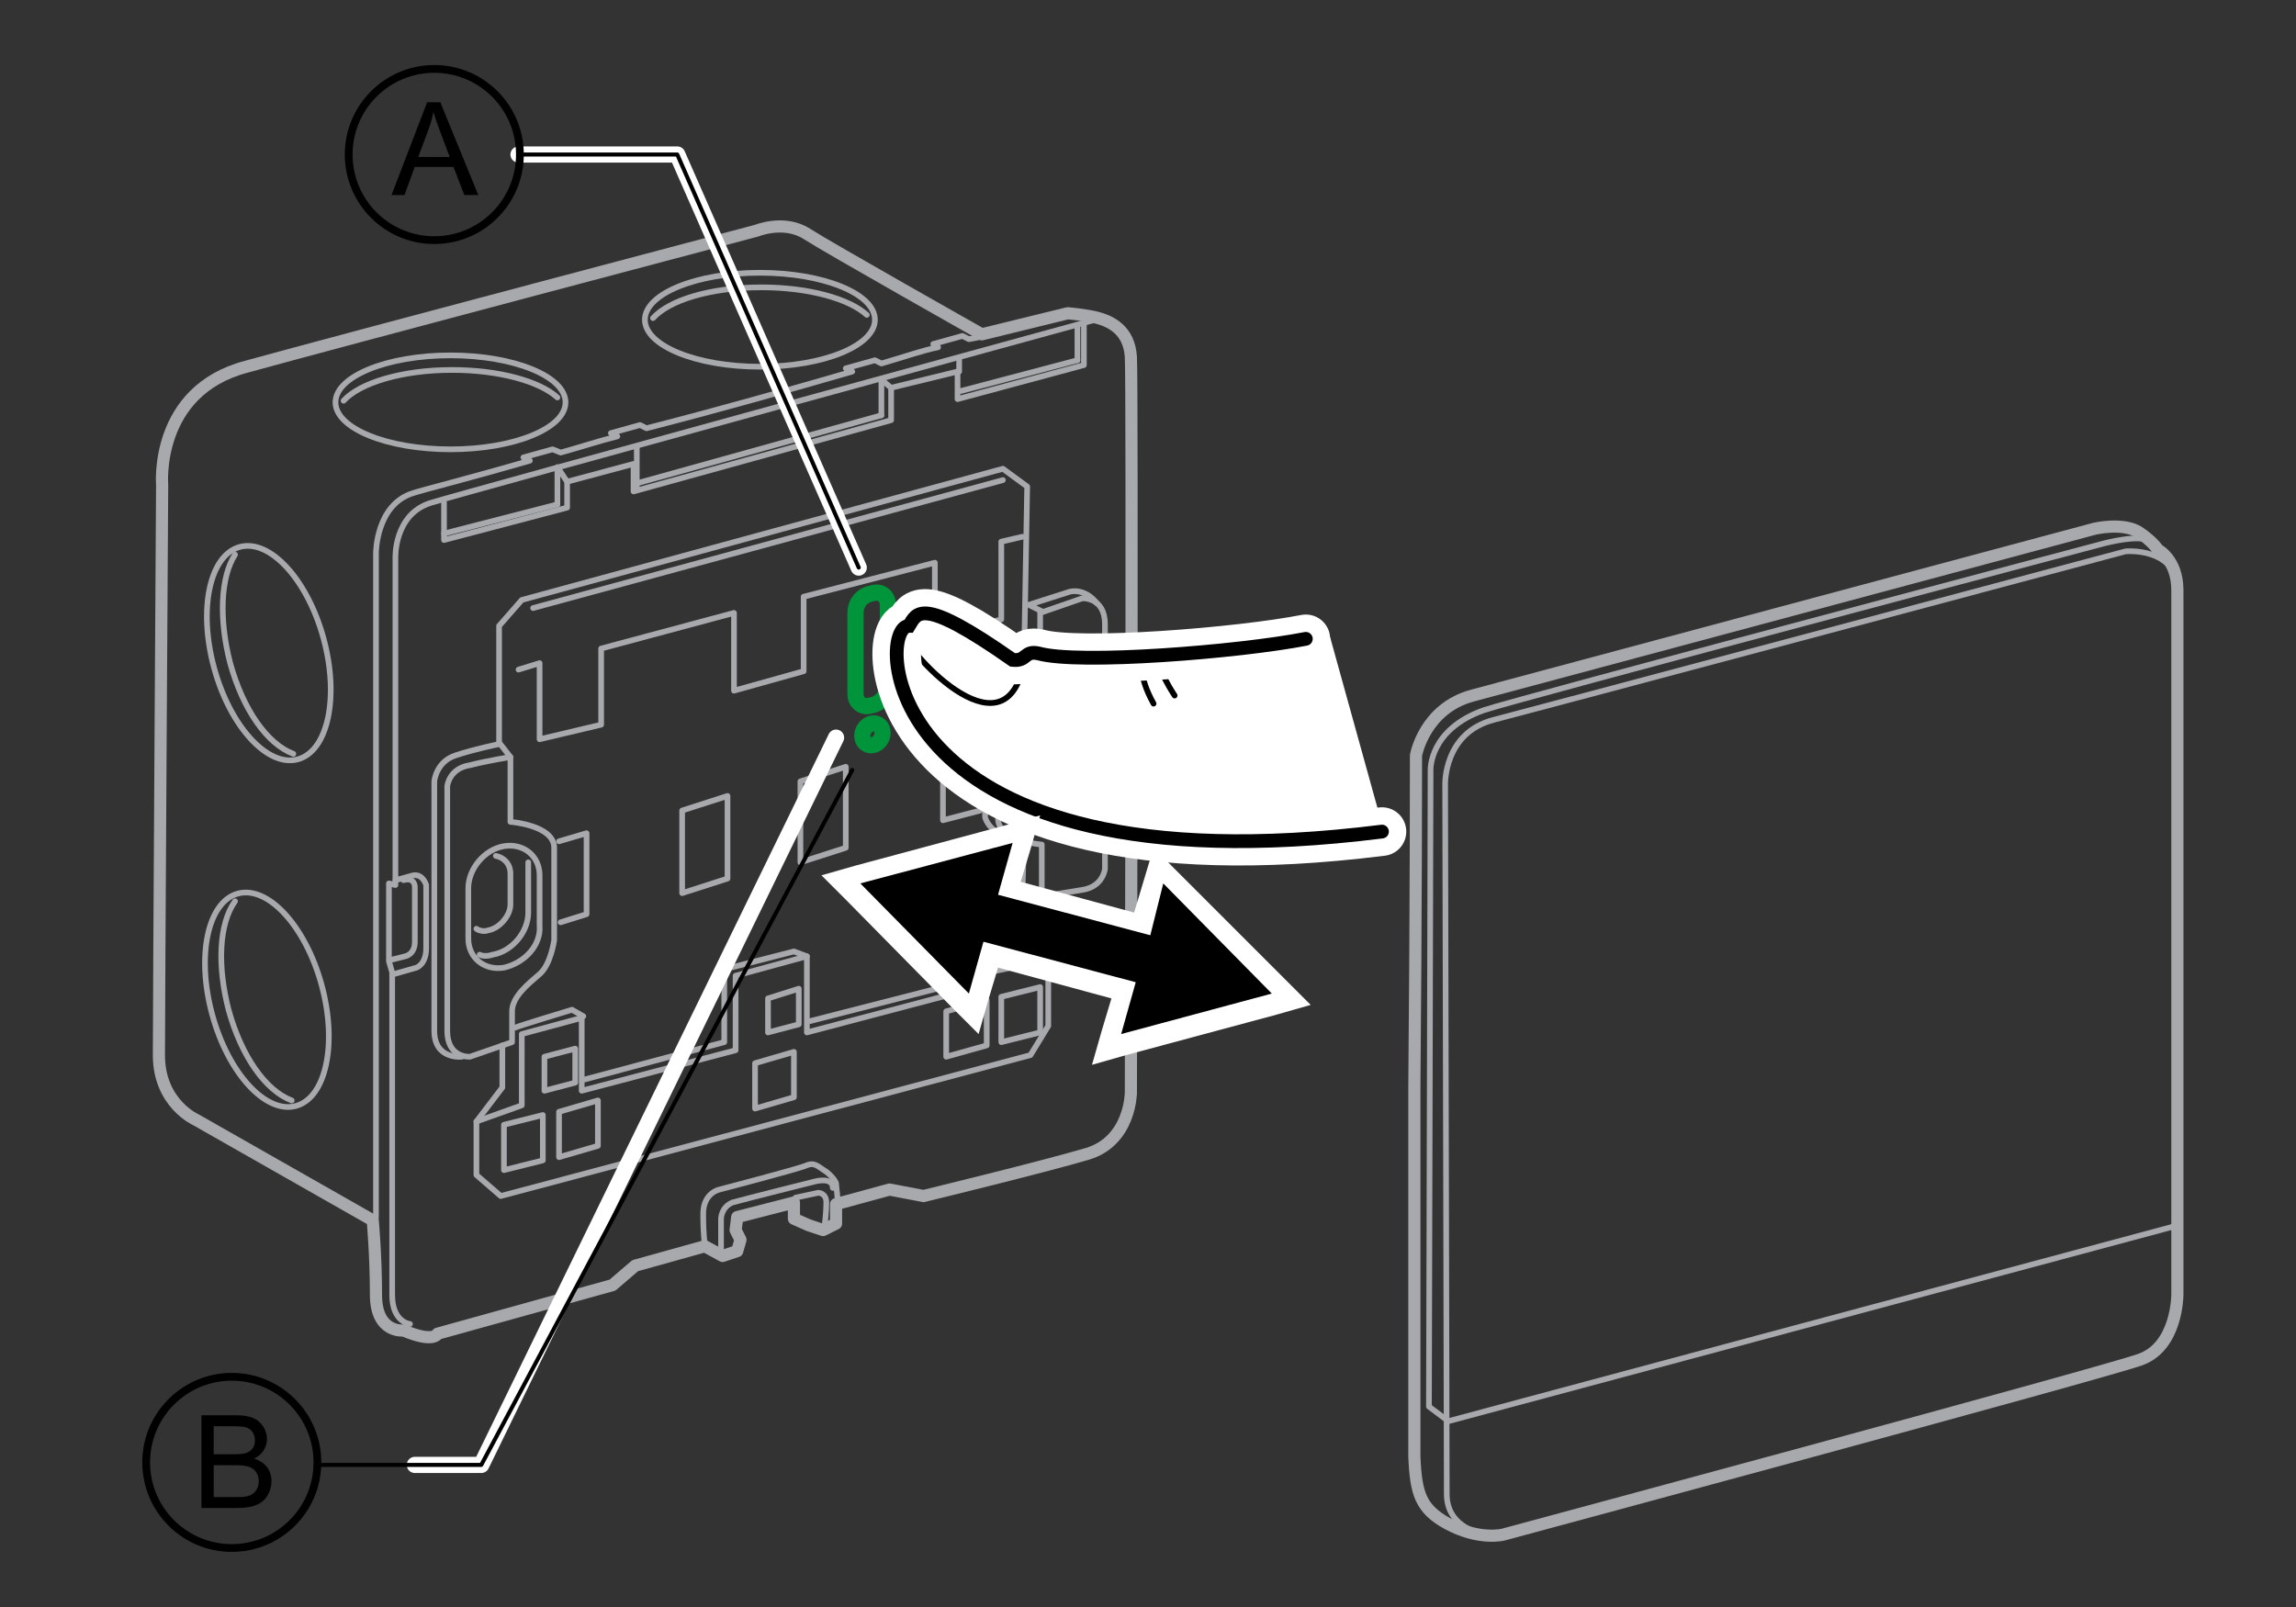 <?xml version="1.0" encoding="utf-8"?>
<!-- Generator: Adobe Illustrator 23.0.3, SVG Export Plug-In . SVG Version: 6.00 Build 0)  -->
<svg version="1.1" id="Layer_1" xmlns="http://www.w3.org/2000/svg" xmlns:xlink="http://www.w3.org/1999/xlink" x="0px" y="0px"
	 width="141.732px" height="99.213px" viewBox="0 0 141.732 99.213" style="enable-background:new 0 0 141.732 99.213;"
	 xml:space="preserve">
<rect x="0" y="0" width="141.732" height="99.213" fill="#333333" stroke="none"/>
<style type="text/css">
	.st0{fill:none;stroke:#A7A9AC;stroke-width:0.35;stroke-linecap:round;stroke-linejoin:round;stroke-miterlimit:10;}
	.st1{fill:none;stroke:#A7A9AC;stroke-width:0.75;stroke-linecap:round;stroke-linejoin:round;stroke-miterlimit:10;}
	.st2{fill:none;stroke:#00953B;stroke-linecap:round;stroke-linejoin:round;stroke-miterlimit:10;}
	.st3{fill:#FFFFFF;}
	.st4{fill:none;stroke:#000000;stroke-width:0.354;stroke-linecap:round;}
	.st5{fill:none;stroke:#FFFFFF;stroke-width:3;stroke-linecap:round;}
	.st6{fill:none;stroke:#000000;stroke-width:0.85;stroke-linecap:round;}
	.st7{fill:none;stroke:#FFFFFF;stroke-linecap:round;stroke-linejoin:round;stroke-miterlimit:10;}
	.st8{fill:none;stroke:#000000;stroke-width:0.25;stroke-linecap:round;stroke-linejoin:round;stroke-miterlimit:10;}
	.st9{fill:#00953B;}
	.st10{fill:#FFFFFF;stroke:#000000;stroke-width:0.75;stroke-miterlimit:10;}
	.st11{fill:none;stroke:#A7A9AC;stroke-width:0.302;stroke-linecap:round;stroke-linejoin:round;stroke-miterlimit:10;}
	.st12{fill:none;stroke:#A7A9AC;stroke-width:0.195;stroke-linecap:round;stroke-linejoin:round;stroke-miterlimit:10;}
	.st13{fill:none;stroke:#ADAFB2;stroke-width:0.585;stroke-miterlimit:10;}
	.st14{fill:none;stroke:#00953B;stroke-width:1.5;stroke-linecap:round;stroke-linejoin:round;stroke-miterlimit:10;}
	.st15{fill:none;stroke:#000000;stroke-width:0.354;stroke-linecap:round;stroke-linejoin:round;}
	.st16{fill:none;stroke:#FFFFFF;stroke-width:3;stroke-linecap:round;stroke-linejoin:round;}
	.st17{fill:none;stroke:#000000;stroke-width:0.25;stroke-miterlimit:10;}
	.st18{fill:none;stroke:#000000;stroke-width:0.25;stroke-linecap:round;stroke-miterlimit:10;}
	.st19{fill:#A7A9AC;}
	.st20{fill:#FFFFFF;stroke:#000000;stroke-width:0.35;stroke-linecap:round;}
	.st21{fill:#FFFFFF;stroke:#A7A9AC;stroke-width:0.75;stroke-miterlimit:10;}
	.st22{fill:#FFFFFF;stroke:#A7A9AC;stroke-width:0.35;stroke-miterlimit:10;}
	.st23{fill:none;stroke:#00953B;stroke-width:1.5;stroke-miterlimit:10;}
	.st24{fill:none;stroke:#000000;stroke-width:0.75;stroke-miterlimit:10;}
	.st25{fill:#FFFFFF;stroke:#A7A9AC;stroke-width:0.5;stroke-miterlimit:10;}
	.st26{fill:#FFFFFF;stroke:#A7A9AC;stroke-width:0.25;stroke-miterlimit:10;}
	.st27{fill:none;stroke:#A7A9AC;stroke-width:0.25;stroke-miterlimit:10;}
	.st28{fill:#FFFFFF;stroke:#000000;stroke-width:0.25;stroke-miterlimit:10;}
	.st29{fill:#E6E7E7;stroke:#000000;stroke-width:0.25;stroke-miterlimit:10;}
	.st30{fill:none;stroke:#000000;stroke-width:0.25;}
	.st31{opacity:0.73;fill:#FFFFFF;enable-background:new    ;}
	.st32{fill:none;stroke:#A7A9AC;stroke-width:0.75;stroke-miterlimit:10;}
	.st33{fill:none;stroke:#A7A9AC;stroke-width:0.35;stroke-miterlimit:10;}
	.st34{fill:#FFFFFF;stroke:#00953B;stroke-width:1.5;stroke-miterlimit:10;}
	.st35{fill:none;stroke:#000000;stroke-width:0.464;stroke-linecap:round;}
	.st36{fill:none;stroke:#FFFFFF;stroke-width:3.93;stroke-linecap:round;}
	.st37{fill:none;stroke:#000000;stroke-width:0.85;stroke-linecap:round;}
	.st38{fill:none;stroke:#FFFFFF;stroke-miterlimit:10;}
	.st39{fill:none;stroke:#000000;stroke-width:0.35;stroke-miterlimit:10;}
	.st40{fill:none;stroke:#000000;stroke-width:0.48;stroke-miterlimit:10;}
	.st41{fill:none;stroke:#FFFFFF;stroke-linecap:round;stroke-miterlimit:10;}
	.st42{fill:none;stroke:#FFFFFF;stroke-width:1.25;stroke-miterlimit:10;}
</style>
<g id="device">
	<path class="st0" d="M91.709,94.74c0,0-2.4-0.3-2.4-2.5s-0.1-43.8-0.1-43.8s-0.1-3.2,3-4s39-10.4,39-10.4s3.1-0.3,3.3,2.4"/>
	<path class="st1" d="M134.409,79.94c0,0,0-41.6,0-43.5s-1.2-2.5-1.2-2.5s-0.3-0.5-1.2-1.1c-1-0.6-2.7-0.2-2.7-0.2l-38.4,10.3
		c-3,0.8-3.5,3.7-3.5,3.7s0,9.9-0.1,20.4v4.2c0,9.2,0,17.7,0,18.7c0.1,2.3,0.4,3.2,2,4.1c2,1.1,3.5,0.7,3.5,0.7s37.1-10,39.3-10.8
		C134.409,83.14,134.409,79.94,134.409,79.94z"/>
	<path class="st0" d="M134.109,75.74l-44.7,12l-1.2-0.9l0.1-39.3c0,0-0.1-2.5,3.3-3.7c2.1-0.7,38.3-10.3,38.3-10.3s2.3-0.6,2.8-0.1"
		/>
	<path class="st1" d="M46.709,14.24c0,0,1.7-0.7,3.1,0.2c1.4,0.9,10.8,6.2,10.8,6.2l5.3-1.3c0,0,1.2,0.1,1.9,0.3s1.9,0.7,2,2.4
		c0.1,1.6,0,45.4,0,45.4s0,3-2.7,3.8s-10.1,2.6-10.1,2.6l-2.1-0.4l-3.3,0.9v1.2l-0.8,0.4l-0.9-0.3l-0.9-0.4v-1l-3.5,0.9l-0.1,0.8
		l0.3,0.6l-0.2,0.7l-0.9,0.3l-1.1-0.6l-4.3,1.2l-1.4,1.2l-10.8,3c0,0-0.2,0.6-2.1-0.2c0,0-1.7,0.2-1.7-2.2s-0.2-4.6-0.2-4.6
		l-10.9-6.2c0,0-2.3-1-2.3-4s0.2-35.2,0.2-35.2s-0.5-5.8,5.2-7.3C21.009,21.04,46.709,14.24,46.709,14.24z"/>
	<path class="st0" d="M60.709,20.74c0,0-0.3,0.1-0.9,0.2l-0.4-0.2l-1.8,0.5l0.3,0.2c-1,0.2-2.1,0.6-3.5,1l-0.4-0.2l-1.8,0.5l0.4,0.2
		c-3.8,1.1-8.4,2.4-12.7,3.5l-0.4-0.2l-1.8,0.5l0.4,0.2c-1.2,0.3-2.4,0.7-3.5,1l-0.5-0.2l-1.8,0.5l0.4,0.2c-3.8,1.1-6.6,1.8-7.2,2
		c-2.3,0.7-2.3,3.7-2.3,3.7v41"/>
	<path class="st0" d="M25.309,81.74c0,0-1.1-0.1-1.1-1.8s0-19.9,0-19.9l-0.2-0.7v-4.8l0.4,0.1v-20.2c0,0-0.1-2.7,2.2-3.4
		c2.3-0.7,41-11.3,41-11.3"/>
	<polyline class="st0" points="27.409,31.04 27.409,33.34 35.009,31.34 35.009,29.74 39.109,28.64 39.109,30.34 55.009,25.94 
		55.009,23.94 59.109,22.94 59.109,24.64 66.909,22.54 66.909,20.04 	"/>
	<line class="st0" x1="34.409" y1="28.94" x2="34.409" y2="31.14"/>
	<line class="st0" x1="39.309" y1="27.64" x2="39.309" y2="30.04"/>
	<line class="st0" x1="54.409" y1="23.44" x2="54.409" y2="25.64"/>
	<line class="st0" x1="59.209" y1="22.14" x2="59.209" y2="22.94"/>
	<line class="st0" x1="66.509" y1="20.14" x2="66.509" y2="22.24"/>
	<line class="st0" x1="59.309" y1="24.14" x2="66.509" y2="22.24"/>
	<line class="st0" x1="39.309" y1="29.84" x2="54.409" y2="25.64"/>
	<line class="st0" x1="27.409" y1="32.94" x2="34.409" y2="31.14"/>
	<line class="st0" x1="34.409" y1="28.84" x2="35.009" y2="29.74"/>
	<line class="st0" x1="54.409" y1="23.44" x2="55.009" y2="23.94"/>
	<g>
		<ellipse class="st0" cx="27.809" cy="24.84" rx="7.1" ry="2.9"/>
		<path class="st0" d="M21.209,24.74c1-1.1,3.6-1.9,6.7-1.9c2.9,0,5.4,0.7,6.5,1.7"/>
	</g>
	<g>
		<ellipse class="st0" cx="46.909" cy="19.74" rx="7.1" ry="2.9"/>
		<path class="st0" d="M40.309,19.64c1-1.1,3.5-1.9,6.7-1.9c2.9,0,5.4,0.7,6.5,1.7"/>
	</g>
	<g>
		
			<ellipse transform="matrix(0.964 -0.264 0.264 0.964 -15.733 6.558)" class="st0" cx="16.503" cy="61.744" rx="3.5" ry="6.8"/>
		<path class="st0" d="M18.009,67.94c-1.6-0.6-3.1-2.7-3.9-5.6c-0.7-2.7-0.6-5.3,0.4-6.7"/>
	</g>
	<g>
		
			<ellipse transform="matrix(0.964 -0.264 0.264 0.964 -10.07 5.825)" class="st0" cx="16.613" cy="40.335" rx="3.5" ry="6.8"/>
		<path class="st0" d="M18.109,46.54c-1.6-0.6-3.1-2.7-3.9-5.6c-0.7-2.7-0.6-5.3,0.3-6.7"/>
	</g>
	<path class="st0" d="M24.309,60.14l1.4-0.4c0,0,0.6-0.2,0.6-1.2s0-3.9,0-3.9s-0.2-0.7-0.8-0.6c-0.7,0.2-1.1,0.3-1.1,0.3"/>
	<path class="st0" d="M24.209,59.24l0.8-0.2c0,0,0.6-0.1,0.6-0.9s0-3.4,0-3.4s0-0.6-0.7-0.4"/>
	<path class="st0" d="M51.709,74.04l-0.1-1c0,0-0.1-0.3-0.6-0.7c-0.5-0.3-0.7-0.6-1.2-0.4c-0.4,0.2-5.4,1.5-5.4,1.5s-1,0.2-1,1.5
		s0.1,1.9,0.1,1.9"/>
	<path class="st0" d="M44.509,77.34v-2.1c0,0,0-0.7,0.7-1c0.7-0.2,5.1-1.3,5.1-1.3s1.1-0.3,1.1,0.4"/>
	<path class="st0" d="M49.109,73.94l1.4-0.3c0,0,0.5,0,0.5,0.6s-0.1,1.4-0.1,1.4"/>
	<path class="st0" d="M31.509,46.74v4c0,0,2.7,0.2,2.7,1.6s0,5.7,0,5.7s-0.2,1.5-0.9,2.1s-1.7,1.4-1.7,2.3c0,0.9,0,1.9,0,1.9
		l-2.6,0.9c0,0-1.4,0.1-1.4-1.6c0-1.7,0-15.1,0-15.1s0.1-1.1,1.4-1.3C30.209,46.94,31.509,46.74,31.509,46.74z"/>
	<path class="st0" d="M64.309,55.34v-3.2c0,0-2.7-0.2-2.7-1.6c0-1.5,0-4.8,0-4.8s0.1-1.9,0.9-2.5c0.8-0.6,1.7-1.5,1.7-1.5
		c0-0.9,0-3.9,0-3.9l2.6-0.9c0,0,1.4-0.1,1.4,1.6s0,15.1,0,15.1s-0.1,1.1-1.4,1.3C65.609,55.14,64.309,55.34,64.309,55.34z"/>
	<g>
		<path class="st0" d="M31.109,59.74L31.109,59.74c-1.2,0.2-2.2-0.6-2.2-1.8v-3.1c0-1.2,1-2.4,2.2-2.6l0,0c1.2-0.2,2.2,0.6,2.2,1.8
			v3.1C33.409,58.34,32.409,59.44,31.109,59.74z"/>
		<path class="st0" d="M32.609,53.24v3.1c0,1.2-1,2.4-2.2,2.6l0,0c-0.3,0.1-0.6,0.1-0.8,0"/>
		<path class="st0" d="M30.609,52.84c0.5,0.1,0.9,0.5,0.9,1.1v1.9c0,0.7-0.7,1.5-1.4,1.6l0,0c-0.2,0.1-0.6,0-0.7-0.1"/>
	</g>
	<g>
		<path class="st0" d="M65.209,50.74L65.209,50.74c-1.2,0.2-2.2-0.6-2.2-1.8v-3.1c0-1.2,1-2.4,2.2-2.6l0,0c1.2-0.2,2.2,0.6,2.2,1.8
			v3.1C67.409,49.34,66.409,50.54,65.209,50.74z"/>
		<path class="st0" d="M66.709,44.24v3.1c0,1.2-1,2.4-2.2,2.6l0,0c-0.3,0.1-0.6,0.1-0.8,0"/>
		<path class="st0" d="M64.609,43.94c0.5,0.1,0.9,0.5,0.9,1.1v1.9c0,0.7-0.7,1.5-1.4,1.6l0,0c-0.2,0.1-0.6,0-0.7-0.1"/>
	</g>
	<polyline class="st0" points="63.209,52.04 63.109,55.14 63.109,58.54 64.709,59.54 64.709,63.34 63.609,65.14 30.909,73.84 
		29.409,72.54 29.409,69.24 31.009,67.14 31.009,64.54 	"/>
	<line class="st0" x1="64.309" y1="55.34" x2="63.109" y2="55.14"/>
	<path class="st0" d="M64.309,37.74l-0.8-0.4l2.5-0.8c0,0,0.9-0.3,1.7,0.7"/>
	<path class="st0" d="M31.509,46.74l-0.7-0.9v-7.2l1.4-1.6l29.7-8.1l1.5,1.1l-0.2,11v0.6l-1.4,1.2c0,0-1,1-1,2.3s0,5.3,0,5.3
		s0.1,0.7,1.2,1.2"/>
	<path class="st0" d="M28.509,65.24c0,0-1.7,0.2-1.7-1.6c0-1.7,0-15.4,0-15.4s0.1-1.2,1.3-1.6c1.2-0.4,2.7-0.7,2.7-0.7"/>
	<polyline class="st0" points="64.709,59.54 62.809,59.74 62.809,55.44 58.909,56.44 58.909,61.34 49.809,63.74 49.809,59.04 
		45.409,60.24 45.409,64.84 35.909,67.34 35.909,62.84 32.209,63.84 32.209,68.24 29.409,69.24 	"/>
	<path class="st0" d="M31.809,63.44c0.2-0.1,3.5-1.1,3.5-1.1l0.7,0.4"/>
	<polyline class="st0" points="36.109,66.64 44.709,64.34 44.709,59.84 49.009,58.74 49.809,59.04 	"/>
	<polyline class="st0" points="50.009,63.04 58.209,60.94 58.209,55.94 62.209,54.94 62.809,55.44 	"/>
	<polyline class="st0" points="32.009,41.34 33.309,40.94 33.309,45.64 37.109,44.74 37.109,40.04 45.309,37.84 45.309,42.64 
		49.609,41.44 49.609,36.84 57.709,34.74 57.709,39.34 61.809,38.24 61.809,33.44 63.109,33.14 	"/>
	<line class="st0" x1="32.909" y1="37.54" x2="61.909" y2="29.64"/>
	<polygon class="st0" points="52.209,52.34 49.409,53.24 49.409,48.24 52.209,47.34 	"/>
	<polygon class="st0" points="44.909,54.24 42.109,55.14 42.109,50.04 44.909,49.14 	"/>
	<polyline class="st0" points="34.509,51.94 36.209,51.44 36.209,56.44 34.609,56.94 	"/>
	<polyline class="st0" points="60.509,50.04 58.209,50.64 58.209,45.64 60.509,44.94 	"/>
	<polygon class="st0" points="33.509,71.64 31.109,72.24 31.109,69.44 33.509,68.84 	"/>
	<polygon class="st0" points="36.909,70.74 34.509,71.44 34.509,68.64 36.909,67.94 	"/>
	<polygon class="st0" points="35.509,66.84 33.609,67.34 33.609,65.24 35.509,64.74 	"/>
	<polygon class="st0" points="49.309,63.24 47.409,63.74 47.409,61.64 49.309,61.04 	"/>
	<polygon class="st0" points="62.409,59.74 60.509,60.14 60.509,58.04 62.409,57.54 	"/>
	<polygon class="st0" points="60.909,64.54 58.409,65.24 58.409,62.44 60.909,61.74 	"/>
	<polygon class="st0" points="49.009,67.74 46.609,68.44 46.609,65.64 49.009,64.94 	"/>
	<polygon class="st0" points="64.209,63.74 61.809,64.34 61.809,61.54 64.209,60.94 	"/>
	<path class="st2" d="M53.809,43.54L53.809,43.54c-0.6,0.2-1-0.2-1-0.7v-5c0-0.6,0.4-1.1,1-1.2l0,0c0.6-0.2,1,0.2,1,0.7v5
		C54.809,42.84,54.409,43.44,53.809,43.54z"/>
	<ellipse transform="matrix(0.5 -0.866 0.866 0.5 -12.333 69.308)" class="st2" cx="53.857" cy="45.335" rx="0.7" ry="0.6"/>
</g>
<g id="hand">
	<g>
		<g>
			<g>
				<path class="st3" d="M85.609,50.64c-31.2,3.5-31.5-12-29.5-12c0.5-0.8,0.7-1.9,6.4,2.1c0.9,0.1,0.7-0.6,1.6-0.4
					c2.5,0.7,13.9-0.2,18-1l3.3,11.9L85.609,50.64z"/>
				<path class="st4" d="M71.109,40.84c0.7,0.3,0.3,0.4,1.4,2.1"/>
				<path class="st4" d="M70.009,40.84c0.7,0.3,0.2,0.8,1.2,2.6"/>
				<path class="st4" d="M63.209,40.94c-1.2,6.2-7.6-1.2-7.3-1.7"/>
				<g>
					<path class="st5" d="M85.309,51.34c-31.1,3.9-31.3-12.7-29.2-12.7c0.5-0.8,0.7-1.9,6.4,2.1c0.9,0.1,0.7-0.6,1.6-0.4
						c2.5,0.7,12.4-0.1,16.5-0.9"/>
					<path class="st6" d="M85.309,51.34c-31.1,3.9-31.3-12.7-29.2-12.7c0.5-0.8,0.7-1.9,6.4,2.1c0.9,0.1,0.7-0.6,1.6-0.4
						c2.5,0.7,12.4-0.1,16.5-0.9"/>
				</g>
			</g>
		</g>
	</g>
</g>
<g id="labels">
	<g>
		<polygon points="69.409,61.14 61.309,58.84 60.209,62.54 52.009,54.14 63.309,51.14 62.309,54.84 70.509,57.04 71.509,53.44 
			79.809,61.84 68.409,64.74 		"/>
		<path class="st3" d="M62.509,52.04l-0.9,3.2l9.4,2.5l0.8-3.2l6.7,6.8l-9.3,2.5l0.9-3.2l-9.4-2.5l-0.9,3.2l-6.7-6.8L62.509,52.04
			 M64.209,50.34l-2.1,0.6l-9.3,2.5l-2.1,0.6l1.5,1.5l6.7,6.8l1.5,1.5l0.6-2.1l0.6-2l7,1.9l-0.6,2l-0.6,2.1l2.1-0.6l9.3-2.5l2.1-0.6
			l-1.5-1.5l-6.7-6.7l-1.5-1.5l-0.6,2l-0.6,2l-7-1.9l0.6-2L64.209,50.34L64.209,50.34z"/>
	</g>
	<g>
		<polyline class="st7" points="32.009,9.54 41.809,9.54 53.009,35.04 		"/>
		<polyline class="st8" points="32.009,9.54 41.809,9.54 53.009,35.04 		"/>
	</g>
	<polyline class="st7" points="25.609,90.44 29.709,90.44 51.609,45.54 	"/>
	<polyline class="st8" points="19.782,90.44 29.709,90.44 52.609,47.54 	"/>
</g>
<g>
	<circle class="st40" cx="14.309" cy="90.285" r="5.285"/>
	<g>
		<path d="M12.434,93.102v-5.727h2.148c0.438,0,0.789,0.058,1.053,0.174c0.265,0.115,0.472,0.294,0.621,0.535
			c0.15,0.24,0.225,0.492,0.225,0.756c0,0.244-0.066,0.475-0.199,0.691c-0.133,0.216-0.333,0.391-0.602,0.523
			c0.347,0.102,0.613,0.274,0.799,0.52c0.187,0.244,0.279,0.533,0.279,0.867c0,0.268-0.057,0.518-0.17,0.748
			s-0.253,0.408-0.42,0.533c-0.166,0.125-0.375,0.219-0.627,0.283c-0.251,0.063-0.559,0.096-0.924,0.096H12.434z M13.192,89.781
			h1.238c0.336,0,0.577-0.022,0.723-0.066c0.193-0.058,0.338-0.152,0.436-0.285s0.146-0.3,0.146-0.5c0-0.19-0.045-0.357-0.137-0.502
			c-0.091-0.145-0.221-0.244-0.391-0.297c-0.169-0.054-0.459-0.08-0.871-0.08h-1.145V89.781z M13.192,92.426h1.426
			c0.245,0,0.417-0.01,0.516-0.027c0.175-0.031,0.32-0.084,0.438-0.156c0.117-0.073,0.214-0.18,0.289-0.318
			c0.076-0.14,0.113-0.301,0.113-0.482c0-0.214-0.055-0.399-0.164-0.557c-0.109-0.158-0.261-0.269-0.455-0.332
			c-0.193-0.064-0.473-0.096-0.838-0.096h-1.324V92.426z"/>
	</g>
</g>
<g>
	<circle class="st40" cx="26.809" cy="9.54" r="5.285"/>
	<g>
		<path d="M24.167,12.041l2.199-5.727h0.816l2.344,5.727h-0.863l-0.668-1.734H25.6l-0.629,1.734H24.167z M25.819,9.689h1.941
			l-0.598-1.586c-0.182-0.482-0.317-0.877-0.406-1.188c-0.072,0.367-0.176,0.732-0.309,1.094L25.819,9.689z"/>
	</g>
</g>
</svg>
